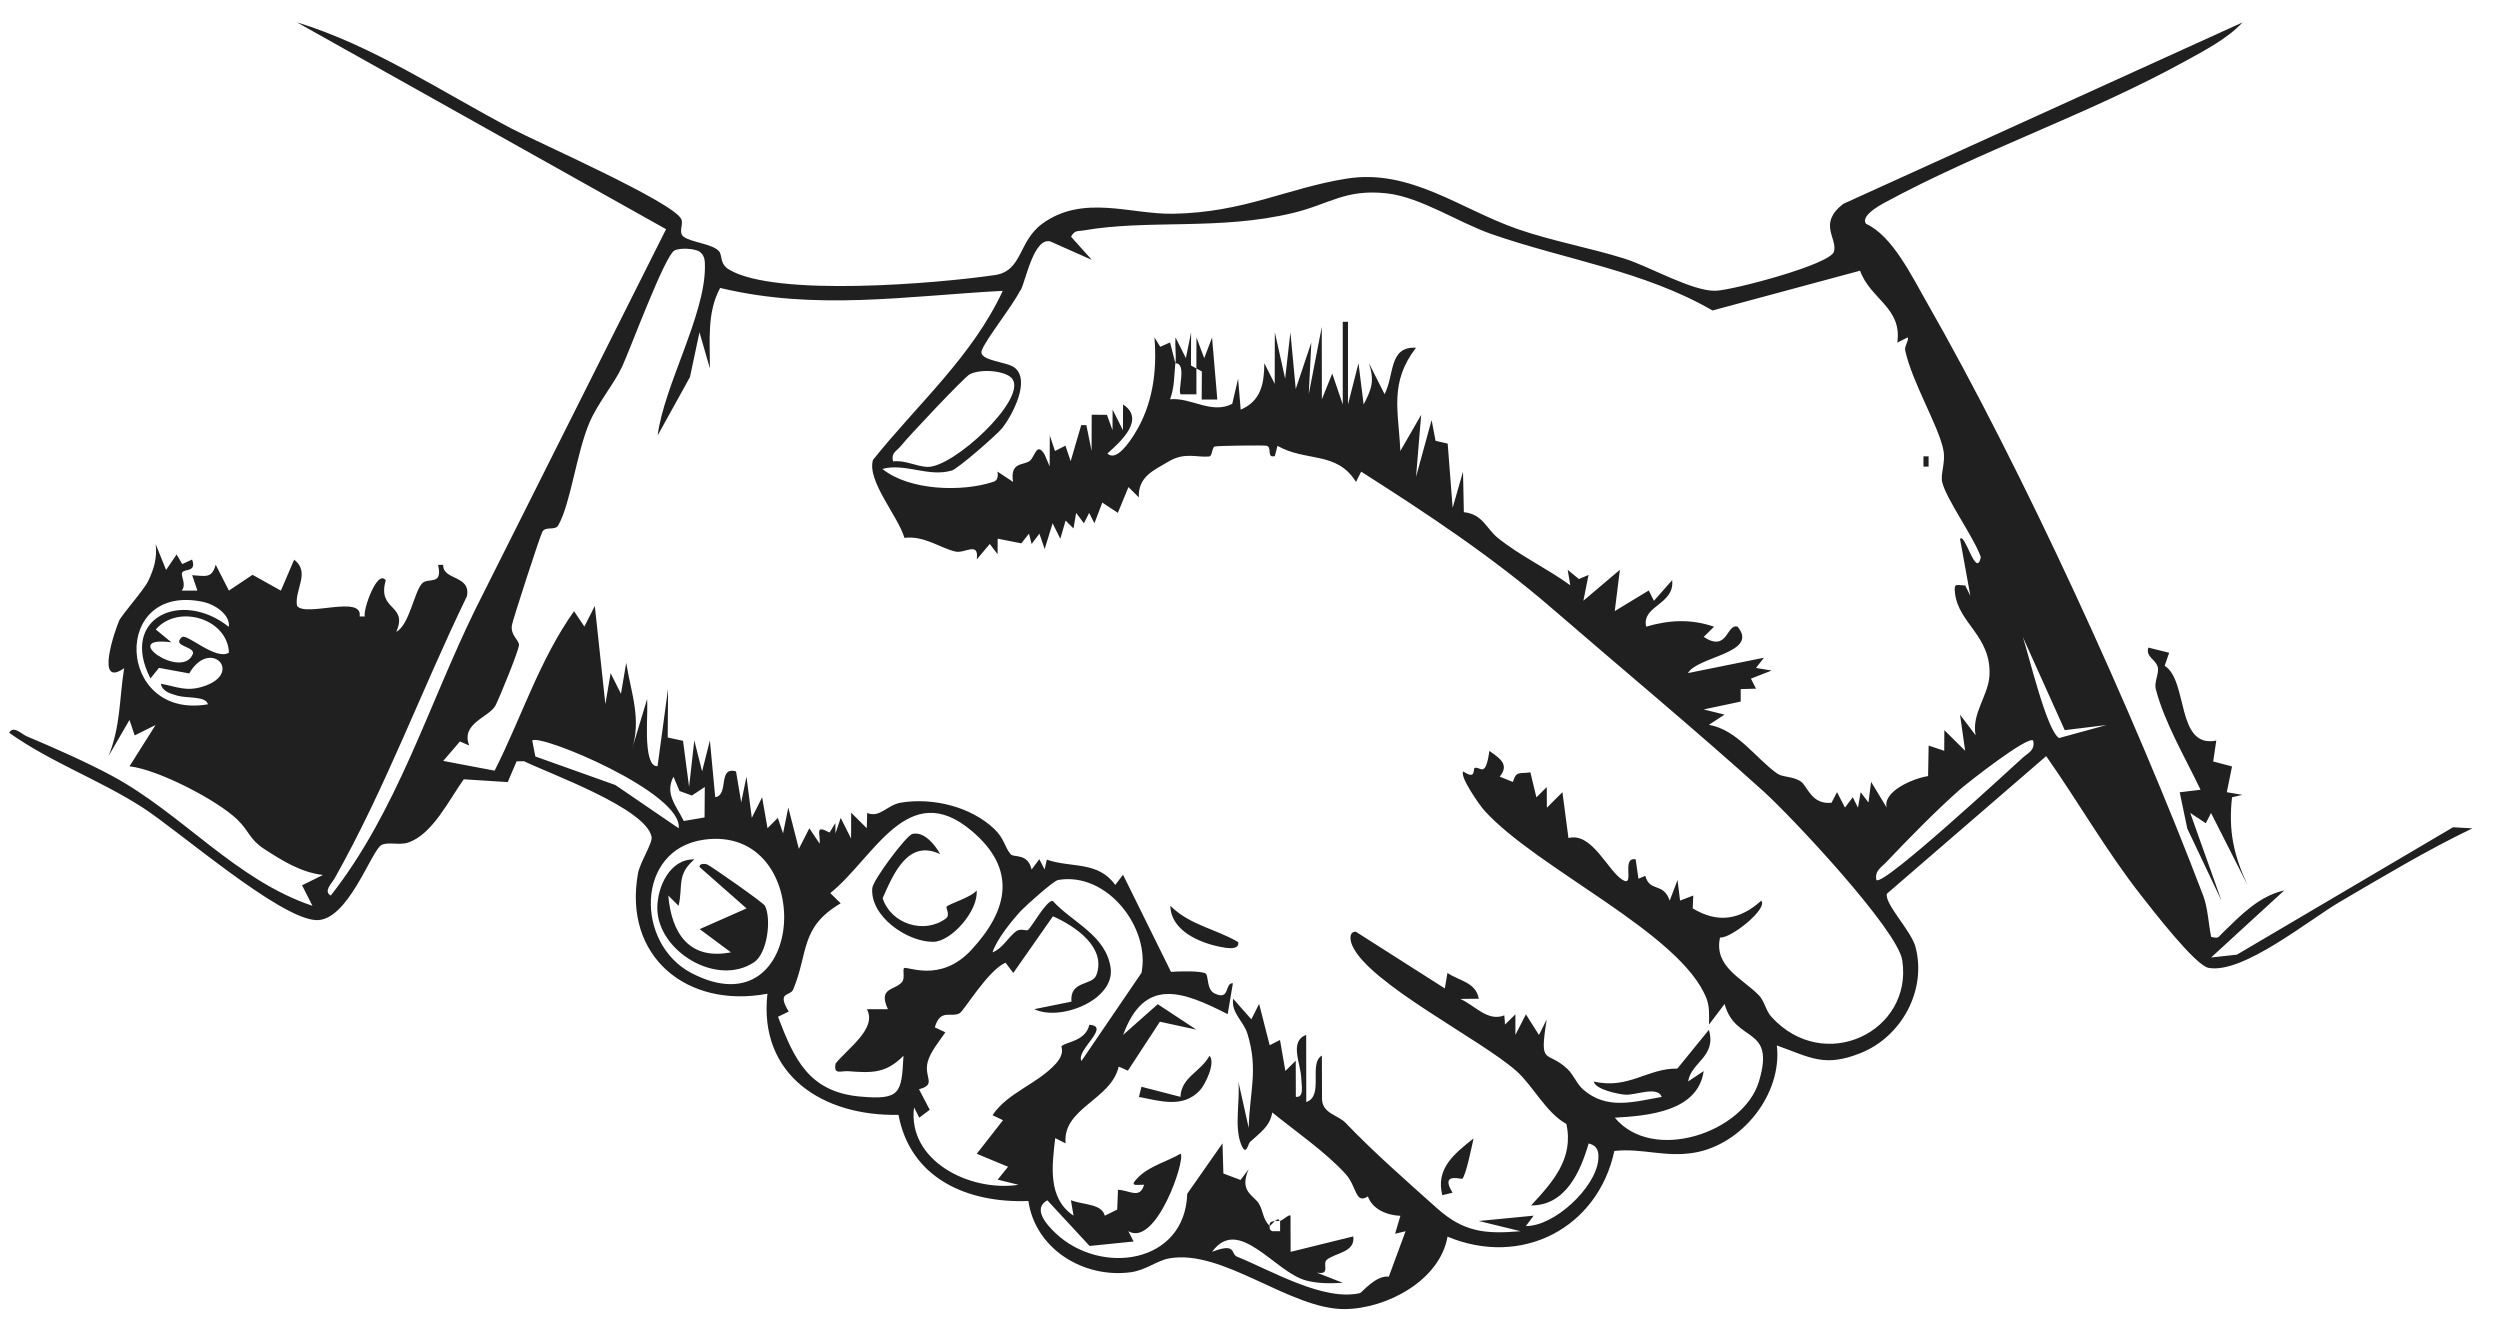 <svg width="68" height="36" viewBox="0 0 68 36" fill="none" xmlns="http://www.w3.org/2000/svg">
<path d="M32.117 10.726H32.542C32.548 10.493 32.539 10.257 32.542 10.022L32.394 9.941L32.398 9.04L32.256 9.741L31.974 9.18C31.954 9.411 31.997 9.653 31.973 9.882C32.294 9.877 32.02 10.634 32.115 10.725L32.117 10.726ZM66.725 22.5L60.845 25.966L60.142 26.044L62.132 24.219C61.431 24.376 60.933 24.912 60.438 25.39C60.328 25.495 60.358 25.533 60.143 25.483C60.072 25.133 60.051 24.684 59.927 24.36C58.026 19.368 55.041 12.825 52.392 8.194C51.998 7.505 51.466 6.407 50.755 6.087C50.605 5.88 51.102 5.599 51.245 5.521C53.878 4.093 56.801 3.115 59.433 1.666C59.954 1.379 60.594 1.047 60.996 0.61L50.133 5.547C49.443 6.088 49.982 6.473 49.885 6.841C49.793 7.193 47.142 7.889 46.676 7.908C46.044 7.935 44.869 7.249 44.179 7.032C43.241 6.74 42.208 6.553 41.288 6.234C39.727 5.693 38.36 4.583 36.633 4.858C35.003 5.117 33.838 5.783 31.898 5.814C30.751 5.832 29.451 5.277 28.346 6.088C27.688 6.573 27.817 7.371 27.06 7.482C25.504 7.71 21.093 8.087 19.831 7.333C19.567 7.174 19.653 6.943 19.558 6.834C19.376 6.629 18.808 6.597 18.595 6.439C18.44 6.324 18.601 6.103 18.529 5.957C18.302 5.491 14.661 3.89 13.905 3.493C12.006 2.492 10.122 1.23 8.075 0.607L18.117 6.234L12.928 16.575C11.652 19.178 10.805 22.054 8.998 24.358C8.786 24.248 9.03 24.019 9.099 23.896C10.491 21.427 11.466 18.761 12.7 16.218C12.816 15.638 12.035 15.788 12.056 15.365H11.916C12.05 15.951 11.642 15.691 11.478 15.872C11.262 16.111 11.138 16.988 10.778 17.189C11.113 16.426 10.249 16.627 10.492 15.785C10.259 15.465 9.865 16.609 9.922 16.768H9.782C9.879 16.169 8.308 16.794 8.079 16.48C8 16.044 8.455 15.572 8.001 15.223L7.64 16.065L6.869 15.635L6.226 16.064L5.867 15.361C5.76 15.738 5.601 15.669 5.227 15.645L5.369 16.064H4.942C5.073 15.908 4.929 15.697 4.949 15.593C4.976 15.449 5.362 15.594 5.225 15.22L4.958 15.342L4.803 15.082L4.518 15.503L4.234 14.8C4.276 15.178 4.192 15.466 4.032 15.802C3.912 16.052 3.313 16.721 3.242 16.88C3.142 17.102 2.569 18.74 3.377 18.175C3.243 19.013 3.282 19.746 2.953 20.564L3.522 19.582L3.663 20.003L4.231 19.721L3.522 20.844C4.295 20.928 5.914 21.766 6.46 22.297C6.775 22.602 6.789 22.834 7.182 23.089C7.677 23.411 8.185 23.73 8.785 23.799L8.216 24.08L8.499 24.639C6.403 23.934 4.958 22.133 3.047 21.103C2.374 20.74 1.437 20.324 0.724 20.026C0.593 19.971 0.361 19.721 0.25 19.932C1.387 20.739 2.711 21.212 3.881 21.966C4.875 22.608 7.59 24.978 8.596 25.027C9.461 25.068 10.098 23.134 10.377 22.983C10.544 22.893 10.864 22.995 11.094 22.92C11.766 22.704 12.225 21.732 12.615 21.197L13.81 21.273L14.052 20.708L14.253 20.705C14.957 21.048 17.575 21.987 17.723 22.763C17.756 22.93 17.405 23.46 17.353 23.759C16.946 26.027 18.697 27.441 20.874 27.029C20.627 29.245 22.388 30.367 24.439 30.324C24.762 32.054 26.312 32.731 27.972 32.667C28.16 33.965 29.463 34.774 30.749 34.606C31.159 34.553 31.472 34.289 31.791 34.23C33.259 33.957 35.093 35.624 36.586 35.607C37.719 35.595 39.165 34.829 39.373 33.637C41.393 34.479 43.46 33.406 43.91 31.306C44.664 31.223 45.294 31.489 46.091 31.352C47.39 31.129 48.483 29.756 48.33 28.436C49.249 28.765 49.622 29.037 50.605 28.645C51.729 28.197 52.409 26.932 52.103 25.761C51.988 25.318 51.245 24.573 51.325 24.308L55.656 20.567C56.532 21.813 57.289 23.144 58.231 24.346C58.538 24.738 59.712 26.26 60.072 26.326C61.004 26.499 62.794 25.027 63.65 24.527C64.829 23.838 66.018 23.121 67.25 22.531L66.722 22.501L66.725 22.5ZM4.946 17.331C4.645 17.603 5.38 17.573 5.23 17.821C4.904 18.477 3.224 17.281 4.661 17.471L4.237 17.121C4.844 16.419 6.191 16.827 6.227 17.752C5.87 17.977 5.076 17.216 4.948 17.331H4.946ZM6.224 17.05C4.935 16.026 3.241 16.809 4.093 18.454L4.323 18.166L5.147 18.317C5.719 17.333 6.648 18.321 5.521 18.674C5.057 18.819 4.816 18.677 4.376 18.598C4.413 18.814 4.648 18.869 4.828 18.923C5.087 18.998 5.6 18.928 5.655 19.157C3.155 19.592 3.012 15.806 5.555 16.378C5.831 16.44 6.267 16.713 6.224 17.05ZM27.762 7.898C27.902 7.627 28.119 6.458 28.566 6.566L29.698 7.069L29.132 6.438C29.237 6.252 29.314 6.296 29.453 6.271C31.222 5.959 33.161 6.275 35.164 5.794C36.162 5.555 36.588 5.134 37.721 5.259C38.641 5.361 39.677 6.058 40.578 6.37C42.587 7.068 44.719 7.368 46.58 8.445L50.594 7.363C50.871 8.139 51.743 8.365 51.607 9.319L51.89 9.177C51.933 9.232 51.797 9.421 51.82 9.526C52.008 10.399 52.731 11.587 52.859 12.235C52.929 12.583 52.772 12.887 52.829 13.119C52.946 13.591 53.688 14.609 53.879 15.154C53.752 15.766 53.442 14.46 53.313 14.661L53.594 16.206L53.454 15.926C53.21 15.917 53.145 15.848 53.175 16.127C53.264 16.952 54.162 17.296 54.114 18.363C54.088 18.92 53.62 19.408 53.737 19.999L53.313 19.439L53.452 20.421L52.886 19.86L52.883 20.421L52.459 20.28L52.444 21.11C52.028 21.173 51.204 21.531 51.318 21.967L50.894 21.266L50.822 21.828L50.61 21.547L50.537 21.969L50.395 21.685L50.183 21.966L49.967 21.546L49.817 21.835C49.267 21.891 49.167 21.385 48.983 21.257C48.776 21.113 48.488 21.145 48.342 21.042C47.761 20.633 47.258 19.85 46.482 19.715L46.908 19.437L46.34 19.297L47.347 19.083V18.743L47.764 18.732L47.625 18.459L48.188 18.239L47.763 18.168L47.979 17.89L45.913 18.308C46.159 17.857 47.865 17.762 47.262 17.046C46.957 16.951 47.002 17.757 46.34 17.324L46.622 17.047C45.997 16.83 45.401 16.861 44.775 17.045C44.65 16.463 45.556 16.451 45.483 15.78L44.987 16.342L44.846 16.061L43.921 16.622L44.061 15.498L43.068 16.34L43.208 15.638L42.947 15.75L42.641 15.5L42.712 15.92C42.072 15.454 41.366 15.133 40.743 14.633C40.425 14.378 40.336 13.988 39.817 13.931L39.794 12.829L39.512 13.812L39.377 12.066L39.047 11.99L38.94 11.425L38.516 12.97L38.656 11.284L38.089 12.267C38.041 11.173 37.783 10.414 38.515 9.459C37.768 9.416 37.933 10.202 37.66 10.721L37.236 9.879C37.389 10.364 37.314 10.57 37.091 11.002L36.951 9.879L36.665 11.002V8.753H36.523V11.002L36.237 10.16L35.955 10.861L35.952 8.895L35.598 10.721L35.668 9.317L35.244 10.58L35.099 9.036L34.956 10.299L34.675 9.036L34.672 10.44L34.39 9.879C34.385 10.434 34.302 10.904 33.747 11.143L33.676 10.301L33.517 10.984C32.953 11.277 32.404 10.805 31.826 10.86C31.95 10.524 31.935 10.212 31.969 9.877L31.825 9.314L31.558 9.433L31.401 9.175C31.475 10.092 31.358 11.01 30.86 11.803C30.721 12.025 30.361 12.566 30.121 12.336C30.479 12.015 31.165 11.404 30.547 11.001L30.544 11.702L30.263 11.141L30.26 11.702L30.109 11.284L29.694 11.28L29.691 12.264L29.549 11.563H29.409L29.122 12.545L28.98 12.122L28.696 12.267L28.554 11.844L28.551 12.686L28.413 12.363C28.196 12.003 28.151 12.424 28.012 12.534C27.843 12.668 27.466 12.55 27.555 13.108L27.133 12.828C27.147 12.931 27.148 13.063 27.029 13.102C26.172 13.39 24.734 13.347 24.001 12.755C24.626 12.586 25.252 12.989 25.894 12.797C26.052 12.749 27.127 11.82 27.272 11.63C27.545 11.272 28.029 10.355 27.604 10.005C27.389 9.828 26.592 9.818 26.706 9.526C26.83 9.208 27.52 8.35 27.756 7.891L27.762 7.898ZM24.505 12.129C24.687 11.896 26.234 10.254 26.376 10.181C26.693 10.018 27.396 10.084 27.545 10.32C27.904 10.888 25.929 12.721 25.226 12.7C24.93 12.691 24.612 12.507 24.293 12.551C24.229 12.308 24.395 12.27 24.505 12.129ZM16.737 21.352L14.561 20.576L14.477 20.143C14.668 19.942 18.581 21.561 18.46 22.529L16.737 21.352ZM18.319 21.127L18.483 21.516L18.82 21.638L19.17 21.406L19.164 22.234L18.598 22.331C18.391 21.904 18.076 21.598 18.319 21.125V21.127ZM18.811 26.469C17.282 25.674 17.283 23.108 19.136 22.841C22.233 22.397 21.984 28.12 18.811 26.469ZM24.587 26.336C24.55 26.398 24.616 26.606 24.541 26.703C24.349 26.95 23.872 26.842 24.151 27.451H23.579C23.868 27.975 23.047 28.524 22.728 28.929C22.668 29.25 22.869 29.12 23.079 29.137C23.727 29.189 24.108 29.192 24.575 28.716C24.521 29.73 24.502 29.929 23.382 29.825C21.998 29.695 21.598 28.801 21.162 27.656L21.453 27.515C21.117 26.961 21.493 27.103 21.573 26.918C21.994 25.92 21.752 25.224 22.867 24.57L22.584 24.292C23.775 23.336 24.693 21.135 26.428 22.598C27.663 23.639 27.433 24.743 26.424 25.835C25.564 26.766 24.639 26.25 24.586 26.337L24.587 26.336ZM27.281 30.47L26.568 31.383L27.419 31.736L27.137 32.086L27.705 32.227C26.366 32.426 24.68 31.566 24.862 30.121L25.004 30.401L25.289 30.186L24.997 29.628C25.487 29.497 25.124 29.31 25.233 28.886C25.303 28.614 25.554 28.315 25.714 28.079L25.427 27.944C25.578 27.421 25.869 27.689 26.104 27.559C26.218 27.495 26.878 26.386 27.351 26.185L27.561 26.465L28.64 24.923C29.241 25.188 30.101 25.767 29.822 26.52C29.711 26.819 29.095 26.66 29.143 27.245L28.133 27.449C28.834 27.791 30.337 27.199 30.209 26.322C30.079 25.435 29.172 25.095 28.631 24.502C28.452 24.502 28.073 25.204 27.959 25.297C27.922 25.327 27.755 25.242 27.637 25.332C27.416 25.5 27.267 25.802 26.996 25.904C27.111 25.55 27.521 25.041 27.773 24.771C27.9 24.635 28.655 23.957 28.779 23.936C30.121 23.703 31.296 25.249 31.048 26.462L29.416 28.858C29.253 28.571 30.23 27.909 29.63 27.875C29.526 28.325 28.997 28.335 28.874 28.457C28.856 28.477 28.978 28.645 28.718 28.932C28.206 29.497 27.416 29.709 26.996 30.333L27.282 30.47H27.281ZM51.742 26.125C52.034 28.053 49.628 29.233 48.187 27.664C48.03 27.494 47.997 27.235 47.848 27.079C47.401 26.613 46.609 26.301 46.785 25.5C47.075 25.536 48.104 24.709 47.905 24.499C47.337 25.013 46.735 25.127 46.042 24.708L46.057 24.358L45.698 24.496L45.629 23.936L45.416 24.497C45.242 23.986 44.877 24.281 44.752 23.823L44.566 23.901L44.49 23.374C44.083 23.3 44.482 24.143 44.138 23.935C43.731 23.691 43.304 22.625 42.662 22.795L42.498 21.548L42.075 21.97L42.072 21.408L41.79 21.688L41.626 21.006C41.339 21.059 41.249 20.947 41.151 21.269L40.793 21.125C41.063 20.791 40.797 20.629 40.511 20.424C40.404 21.198 40.261 20.831 40.111 20.889C40.059 20.91 40.161 21.228 39.8 20.983C39.694 21.117 40.241 21.895 40.367 22.038C41.798 23.631 45.727 25.38 46.418 27.162C46.506 27.389 46.486 27.633 46.485 27.869L46.909 27.308C47.203 28.396 48.309 27.881 47.841 29.423C47.423 30.803 44.956 31.646 43.923 30.401C44.83 30.349 46.183 30.234 46.34 29.134L45.916 29.416C46.004 28.881 46.694 28.747 46.482 28.011L45.624 29.066C44.825 29.05 44.283 29.64 43.353 29.417C43.389 29.638 44.036 29.763 44.199 29.775C44.493 29.798 45.082 29.527 45.2 29.836C44.435 29.971 43.702 30.197 43.06 29.633C42.883 29.476 42.804 29.236 42.632 29.074C42.065 28.541 41.862 29.036 42.07 27.73L41.86 28.151L41.505 27.59L41.219 28.149V27.59L40.936 27.868L40.918 27.618C40.465 27.796 40.127 27.354 39.721 27.171L40.224 27.165C40.135 26.711 39.713 26.693 39.371 26.464L39.299 26.885L36.879 25.343C36.711 25.336 36.701 25.533 36.781 25.716C37.229 26.75 40.276 28.269 41.249 29.134C41.696 29.532 42.047 30.26 42.605 30.572C42.814 31.51 42.231 32.157 41.645 32.788C42.588 32.792 42.989 31.863 43.211 31.102C43.46 31.163 43.494 31.331 43.472 31.558C43.396 32.304 42.285 33.355 41.504 33.349L41.715 33.066L40.224 33.211L41.36 33.489C40.39 33.572 39.809 33.511 39.083 32.861C38.247 32.114 37.367 31.343 36.597 30.539C36.399 30.332 35.974 30.288 35.959 29.903L35.955 28.711C35.583 28.925 36.021 29.809 35.531 29.975L35.528 28.148C35.059 28.329 35.382 28.919 35.395 29.337C35.399 29.493 35.483 29.87 35.247 29.833L35.244 28.851L34.962 29.13L34.816 28.288L34.535 28.43L34.248 27.306L34.037 27.726L33.541 27.165C33.487 27.56 33.823 27.77 33.929 28.115C34.234 29.094 33.986 29.705 33.965 30.679L33.683 29.416C33.736 29.938 33.569 30.612 33.75 31.104C33.894 31.49 33.946 31.112 33.998 31.064C34.283 30.803 34.544 30.634 34.605 30.259C35.218 30.755 36.083 31.358 36.603 31.936C36.91 32.277 36.861 32.767 37.207 32.542C37.33 32.897 37.734 33.057 38.091 33.07L37.946 33.558L38.232 33.489L37.776 34.725C37.423 34.68 37.041 35.16 36.994 35.172C36.001 35.404 34.582 34.559 33.646 34.181C33.471 34.11 33.642 33.788 32.969 34.05C33.689 33.048 34.673 34.602 35.524 34.829C35.858 34.917 36.184 34.91 36.524 34.893L35.816 34.615C36.21 34.688 35.954 34.377 36.09 34.265C36.328 34.071 36.866 34.067 36.81 33.63L35.105 34.05L35.102 33.067C35.069 33.015 34.894 33.191 34.819 33.208V33.488H34.606C34.51 33.457 34.54 33.355 34.534 33.349C34.338 33.138 34.365 32.948 34.246 32.747C34.104 32.502 33.694 32.419 33.963 31.804L33.742 32.095L33.276 31.919L33.252 31.099L32.293 32.47C32.232 34.379 29.944 34.705 28.715 33.545C28.463 33.308 28.079 32.875 28.487 32.648L29.637 33.89L30.835 33.769L30.691 33.489C31.444 33.928 32.25 31.558 32.114 31.379C31.751 31.593 31.282 31.709 30.974 32.009C30.701 32.276 30.87 32.228 31.119 32.224C31.006 32.626 30.72 32.373 30.409 32.362L30.388 32.9L30.051 33.067C29.967 32.736 29.46 32.776 29.129 32.646L29.2 33.066C28.484 32.587 28.618 31.688 28.702 30.957L28.984 31.099C28.894 30.141 30.222 29.917 30.429 29.011L30.678 29.122L31.549 27.791L32.541 28.006L31.491 27.314L30.55 28.148C31.132 26.555 32.179 26.966 33.393 27.585L33.535 26.744C33.303 26.729 33.468 27.227 33.039 27.023C32.818 26.918 32.872 26.548 32.801 26.486C32.699 26.399 32.056 26.419 31.851 26.434L30.546 23.792L30.335 24.071C29.87 23.415 29.136 23.612 28.473 23.383L28.413 23.65L28.271 23.37L28.059 23.651C27.957 23.198 27.577 23.332 27.494 23.239C27.328 23.052 27.323 22.812 27.043 22.546C26.407 21.942 25.374 21.689 24.509 21.831C24.121 21.894 23.943 22.255 23.587 22.113L23.576 22.527L23.152 22.106L23.149 22.808L22.867 22.247L22.725 22.669L22.722 22.387L22.564 22.645C22.16 22.431 22.312 22.643 22.296 22.95L22.014 22.529L21.729 23.089L21.442 21.966L21.299 22.667L21.157 22.247L20.876 22.527L20.73 21.685L20.449 22.245L20.304 21.122L20.161 21.824L20.02 20.982C19.513 20.837 19.838 21.628 19.454 21.683L19.309 20.139L19.097 20.982L18.885 20.139L18.743 21.402L18.578 20.15L18.162 20.06L18.171 18.732L17.886 20.838C17.679 20.864 17.632 20.47 17.616 20.335C17.568 19.897 17.62 19.451 17.602 19.013L17.178 20.417C17.459 19.569 17.168 18.865 17.033 18.029L16.89 18.871L16.609 18.31L16.466 19.152L16.179 16.483L15.895 17.043L15.614 16.624C14.668 17.958 14.186 19.514 13.454 20.962L12.056 20.697L12.51 20.168L12.764 20.278C12.521 19.673 13.309 19.509 13.476 19.192C13.575 19.004 14.129 17.655 14.117 17.535C14.105 17.393 13.886 17.284 13.923 17.01C13.941 16.877 14.687 14.582 14.752 14.465C14.845 14.301 15.098 14.447 15.189 14.283C15.527 13.674 15.682 12.315 16.035 11.491C16.26 10.964 16.714 10.423 16.92 9.977C17.141 9.501 18.076 6.968 18.342 6.816C18.488 6.733 18.898 6.757 19.033 6.848C19.178 6.958 19.174 7.111 19.174 7.271C19.171 8.59 18.06 10.496 17.888 11.845L18.767 10.256L19.026 9.036L19.308 10.018C19.315 9.286 19.221 8.506 19.588 7.832C22.192 8.458 24.659 8.05 27.275 7.911C26.443 9.702 24.957 10.993 23.745 12.51C23.575 13.079 24.431 14.042 24.6 14.63C25.138 14.565 25.554 14.898 25.982 15.001C26.246 15.066 26.633 14.707 26.568 15.216L26.922 14.796L27.134 15.075L27.137 14.652L27.78 14.779L27.988 14.515L28.06 14.797L28.272 14.515L28.415 14.935L28.631 14.233L28.841 14.654L28.984 14.16L29.199 14.374L29.271 13.951L29.483 14.233L29.625 13.95L29.768 14.233L29.983 13.67L30.405 13.95L30.694 13.249L30.976 13.529C30.954 12.964 31.374 12.798 31.784 12.554C32.223 12.291 32.559 12.448 32.885 12.417C32.982 12.408 32.958 12.177 33.04 12.146C33.105 12.122 34.379 12.108 34.447 12.124C34.617 12.163 34.436 12.467 34.676 12.406L34.747 12.127C35.52 12.569 36.364 12.264 36.883 13.109L37.024 12.829C38.824 13.975 40.603 15.154 42.218 16.551C44.118 18.195 46.122 19.857 47.982 21.538C48.746 22.23 51.617 25.29 51.742 26.121V26.125ZM55.006 20.621C54.686 20.907 51.213 24.129 51.038 23.936C50.984 23.686 51.172 23.595 51.317 23.44C51.893 22.83 52.687 22.022 53.31 21.475C53.526 21.285 55.158 20.006 55.302 20.143C55.361 20.413 55.162 20.479 55.004 20.621H55.006ZM56.008 20.075C55.673 19.884 55.185 17.821 55.022 17.331L56.161 19.86L57.297 19.721L56.009 20.074L56.008 20.075ZM32.686 10.867H33.111L32.968 9.18L32.755 9.743L32.544 9.18C32.538 9.46 32.546 9.743 32.542 10.022L32.69 10.104L32.686 10.867ZM34.676 33.212H34.819C34.77 33.223 34.826 33.105 34.676 33.212ZM34.535 33.353L34.678 33.212C34.652 33.23 34.513 33.194 34.535 33.353ZM60.139 22.111L61.135 24.077C60.757 23.26 60.609 22.604 60.711 21.686L60.993 21.62L60.569 21.548L60.711 20.847L60.199 20.712L60.283 20.144C59.183 20.363 59.523 18.511 58.879 18.11L59.001 17.755L58.435 17.614C58.355 17.864 58.632 17.933 58.689 18.138C58.738 18.315 58.586 18.539 58.638 18.744C58.871 19.651 59.449 20.628 59.855 21.481L59.288 21.55L59.495 22.539L60.425 24.499L59.574 22.111L59.998 22.392L60.141 22.112L60.139 22.111ZM31.834 24.639C31.845 25.314 32.629 25.644 33.194 25.755C33.33 25.782 33.721 25.862 33.68 25.625C33.044 25.255 32.373 25.169 31.834 24.639ZM39.511 32.442C39.154 31.877 39.75 32.085 39.775 32.061C39.878 31.961 40.031 31.184 40.081 30.965C39.549 31.389 39.048 31.785 39.23 32.509L39.512 32.442H39.511ZM52.458 12.412H52.318V12.691H52.458V12.412ZM26.567 24.218C26.409 24.414 25.823 24.577 25.747 24.663C25.719 24.695 25.858 24.89 25.724 24.986C25.135 25.419 24.233 25.131 24.008 24.431C24.304 23.759 24.701 22.818 25.571 23.232C25.44 22.982 25.13 22.602 24.814 22.684C24.651 22.726 23.742 23.939 23.725 24.159C23.667 24.929 24.674 25.619 25.377 25.618C25.878 25.618 26.619 24.766 26.564 24.218H26.567ZM32.108 29.834L31.047 29.56L30.979 29.837C31.553 29.944 32.176 30.155 32.64 29.654C32.777 29.507 33.074 28.911 32.899 28.716C32.649 29.168 32.135 29.291 32.108 29.834ZM20.807 24.638C20.765 24.552 19.352 23.567 19.241 23.516C19.18 23.488 19.008 23.481 19.03 23.585L20.306 24.709L19.032 25.272L19.881 25.903C18.743 26.126 18.265 25.379 18.177 24.358L18.458 24.638C18.584 24.088 18.397 23.794 18.887 23.376C18.222 23.356 17.874 24.126 17.879 24.711C17.891 25.873 19.498 26.85 20.511 26.173C20.871 25.932 20.989 25.005 20.807 24.638Z" fill="#202020"/>
</svg>
